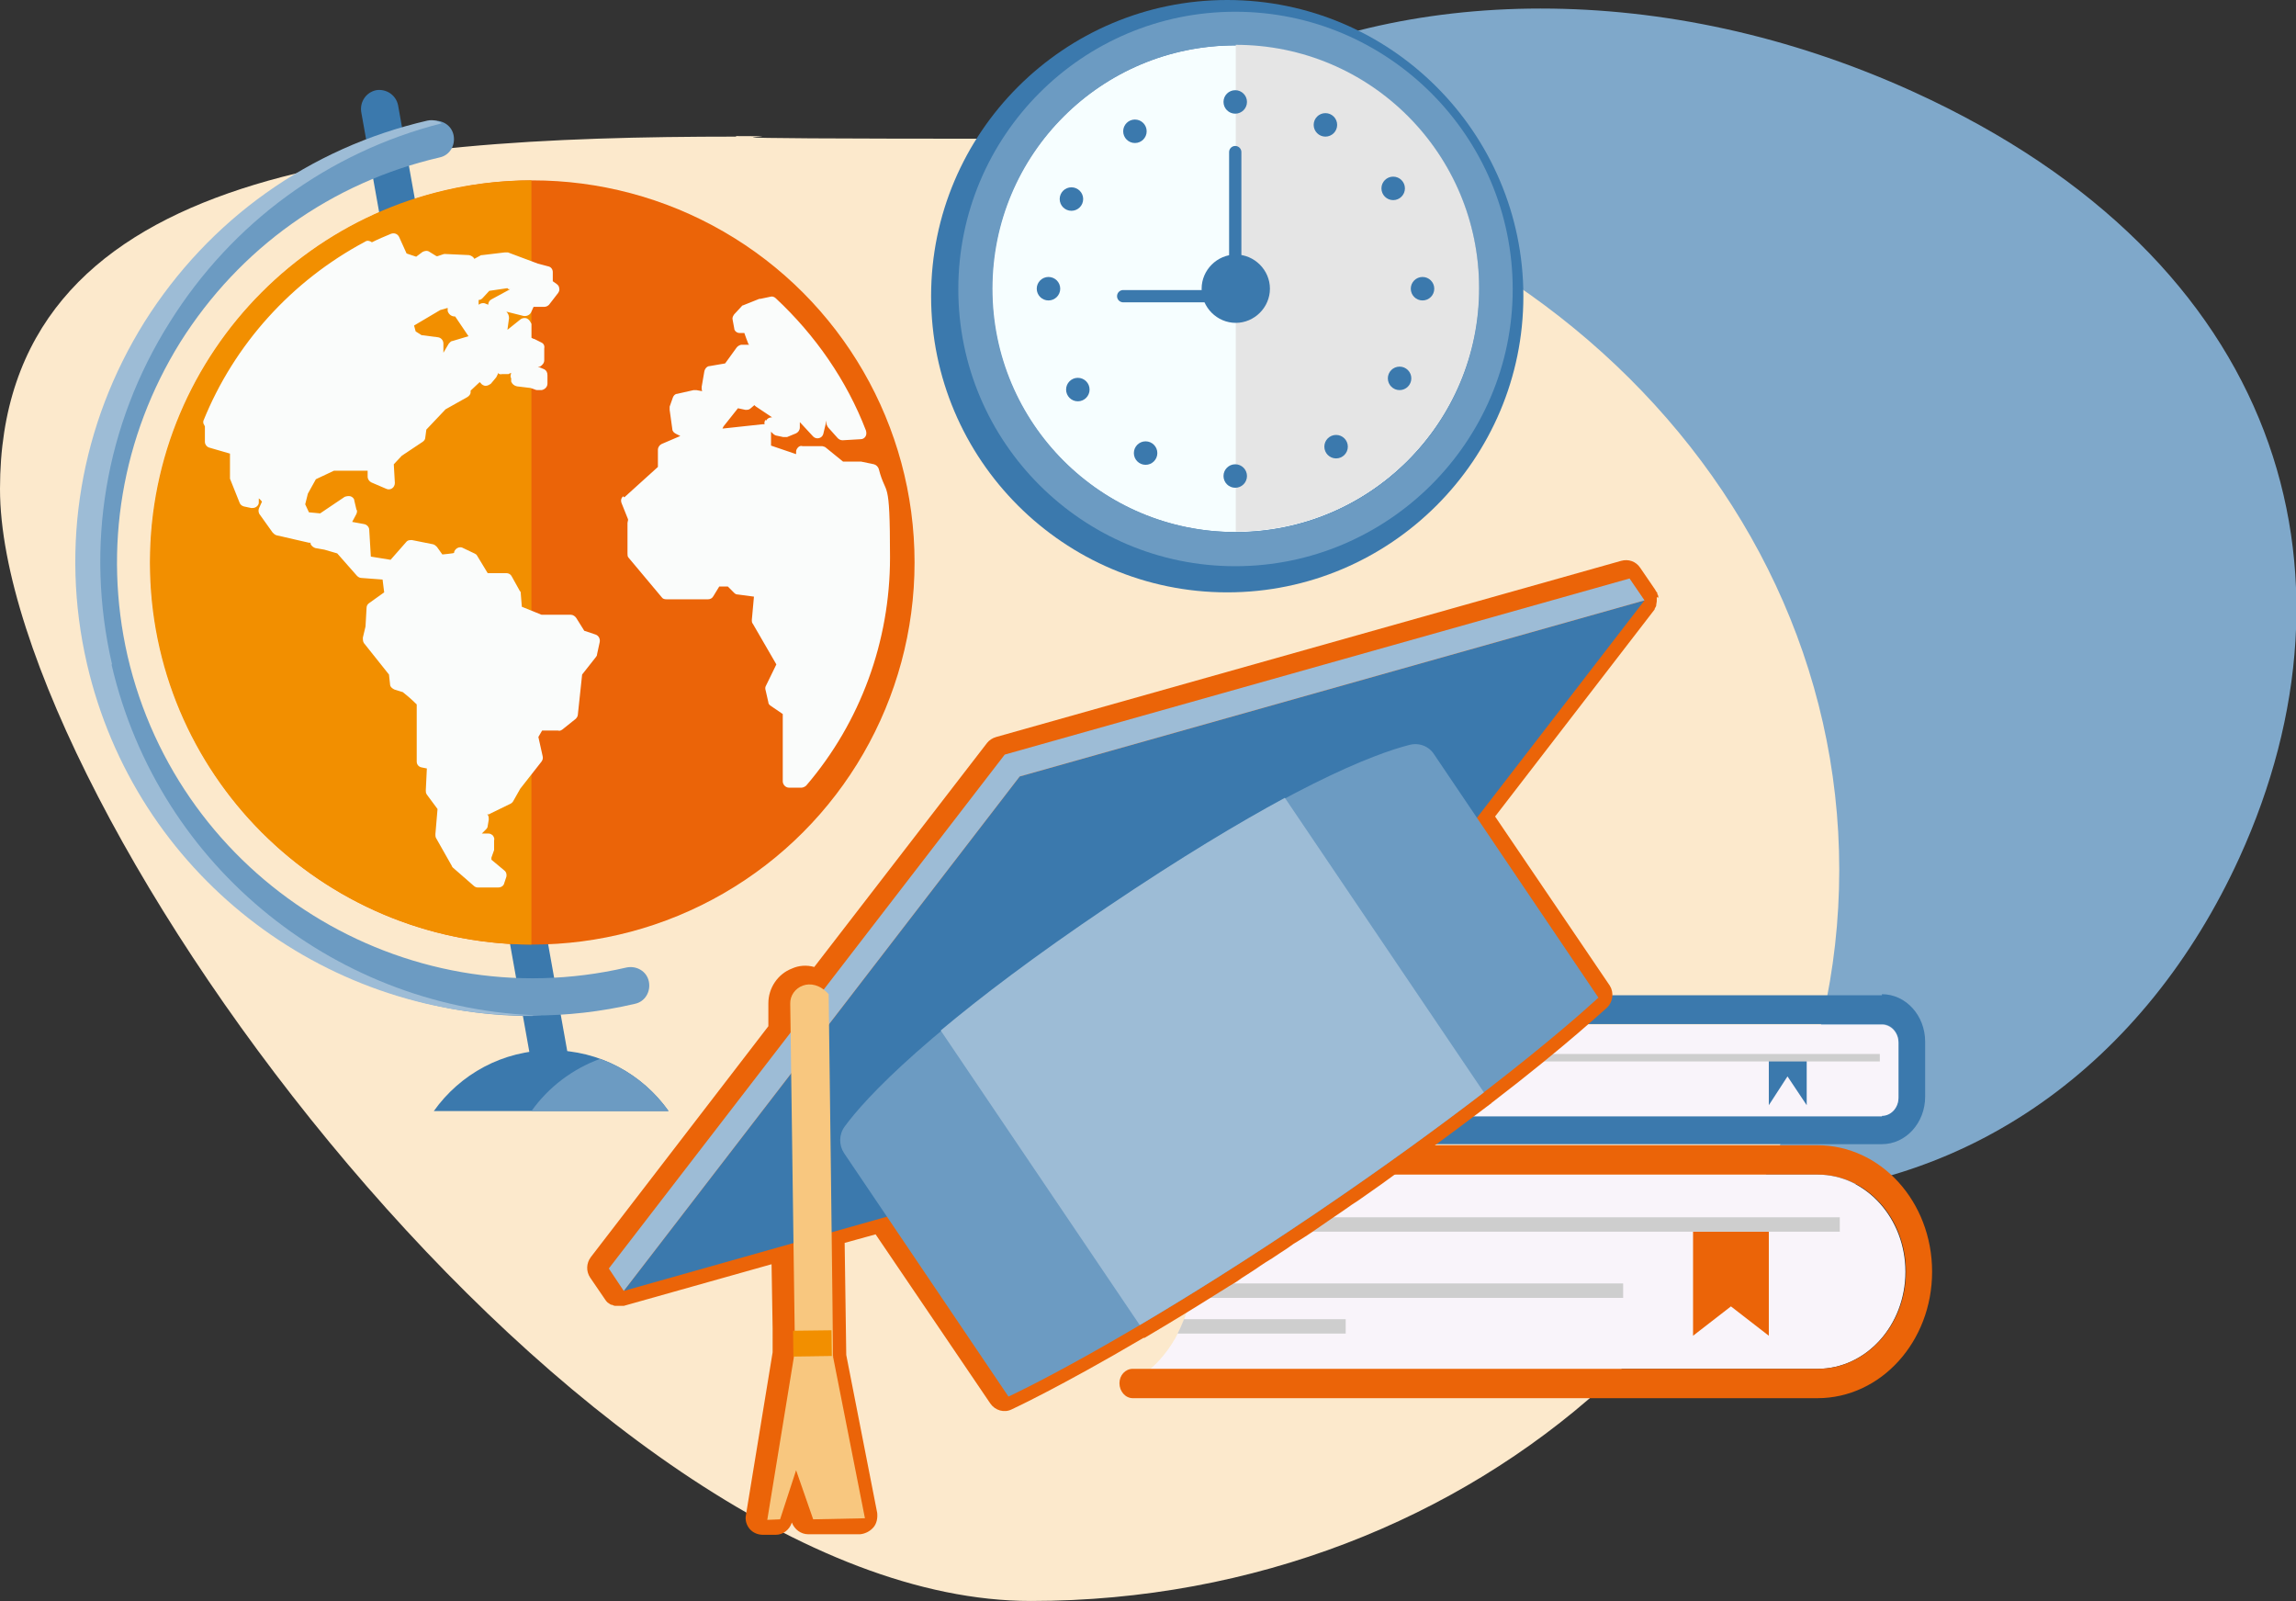 <svg xmlns="http://www.w3.org/2000/svg" id="Layer_1" version="1.1" viewBox="0 0 430.3 300"><rect x="0" y="0" width="430.3" height="300" fill="#333333" stroke="none"/><defs><style>.st0{fill:#9dbcd6}.st3{fill:none;stroke:#3b79ad;stroke-linecap:round;stroke-linejoin:round;stroke-width:2.3px}.st4{fill:#cecece}.st6{fill:#f9f4fa}.st7{fill:#f8c77f}.st8{fill:#eb6408}.st9{fill:#fafcfb}.st10{fill:#6c9bc2}.st11{fill:#3b79ad}.st13{fill:#f28f00}</style></defs><path d="M288.7 1.6c-44.7 0-83.6 19.8-99.8 55.3-24.4 53.5 12 122.5 81.3 154.1 19.9 9.1 38.7 13.2 56 13.2 42.8 0 76.1-25.4 93.5-63.5 24.4-53.5 8.2-111.9-61.1-143.5-23.3-10.6-47.2-15.6-69.8-15.6" style="fill:#7fa8ca"/><path d="M138 25.6c-69.9 0-138 6.3-138 66S109.5 300 193.2 300s151.5-61.3 151.5-137S276.9 26 193.2 26s-36.5-.5-55.3-.5" style="fill:#fce9cc"/><path d="M357.1 238.3c0-10-7.4-18.2-16.5-18.2h-125s7.9 6.1 7.9 18.2-7.9 18.2-7.9 18.2h125c9.1 0 16.5-8.1 16.5-18.2Z" class="st6"/><path d="M340.6 214.6H212.3c-1.4 0-2.5 1.2-2.5 2.8 0 1.5 1.1 2.7 2.5 2.7h128.4c9.1 0 16.5 8.1 16.5 18.2 0 10-7.4 18.2-16.5 18.2H212.3c-1.4 0-2.5 1.2-2.5 2.7 0 1.5 1.1 2.8 2.5 2.8h128.3c11.9 0 21.5-10.6 21.5-23.7s-9.6-23.7-21.5-23.7Z" class="st8"/><path d="m317.3 250.3 7.1-5.5 7.1 5.5v-19.5h-14.2v19.5z" class="st8"/><path d="M304.2 240.5v2.7H223c.2-.9.3-1.7.4-2.7h80.9ZM252.2 247.2v2.7h-31.5c.4-.8.8-1.7 1.2-2.7h30.3ZM344.8 228.1v2.7H222.3c-.3-1-.6-1.8-1-2.7h123.5Z" class="st4"/><path d="M352.7 186.5H212.2c-1.4 0-2.5 1.2-2.5 2.7 0 1.5 1.1 2.7 2.5 2.7h140.5c1.7 0 3.1 1.5 3.1 3.4v10.3c0 1.9-1.4 3.4-3.1 3.4H212.2c-1.4 0-2.5 1.2-2.5 2.7 0 1.5 1.1 2.7 2.5 2.7h140.5c4.5 0 8.1-4 8.1-8.9v-10.3c0-4.9-3.6-8.9-8.1-8.9Z" class="st11"/><path d="M352.7 209.1c1.7 0 3.1-1.5 3.1-3.4v-10.3c0-1.9-1.4-3.4-3.1-3.4H215.5s4.6 3.9 4.6 8.6-4.6 8.6-4.6 8.6h137.2Z" class="st6"/><path d="m331.5 207.1 3.5-5.4 3.6 5.4v-8.3h-7.1v8.3z" class="st11"/><path d="M352.3 197.5v1.4H220c-.1-.5-.3-1-.4-1.4h132.8ZM244 203v1.4h-24.8c.2-.5.4-.9.6-1.4H244Z" class="st4"/><path d="M310.8 112c0-.2 0-.4-.2-.7v-.2c-.2-.2-.3-.4-.4-.6l-2.8-4.1c-.8-1.2-2.2-1.7-3.6-1.3l-117.1 33c-.7.2-1.3.6-1.7 1.1l-32.4 42c-1.4-.4-2.9-.3-4.2.3-2.6 1-4.4 3.6-4.4 6.5v4.3l-33.3 43.3c-.8 1.1-.9 2.6-.1 3.8l2.8 4.1c.1.2.3.4.5.6 0 0 .2.1.3.2.1 0 .2.2.4.2 0 0 .2 0 .3.1.1 0 .2.1.4.1h1.6l27.7-7.8.2 12.1V253.4l-5 30.5c-.2.9.1 1.9.7 2.6.6.7 1.5 1.1 2.5 1.1h2.4c1.4 0 2.6-1 3-2.3.5 1.3 1.7 2.2 3.1 2.2h9.7c1-.1 1.9-.6 2.5-1.3.6-.7.8-1.7.7-2.7l-5.8-29.6-.3-21 5.8-1.6 21.5 31.7c.9 1.3 2.6 1.8 4 1.1 0 0 8.9-4.1 24.7-13.4h.2c4.4-2.6 9.2-5.5 14.1-8.6l.5-.3c.8-.5 1.7-1.1 2.6-1.6l1-.7c1.2-.8 2.4-1.5 3.5-2.3.7-.5 1.4-.9 2.2-1.4l1.5-1c.8-.5 1.7-1.1 2.5-1.7l1.3-.8c1.3-.8 2.6-1.7 3.9-2.6 1.3-.9 2.6-1.8 3.8-2.6l1.3-.9c.8-.6 1.7-1.1 2.5-1.7l3.7-2.6 3.3-2.4 1.1-.8c.8-.6 1.6-1.2 2.4-1.7l.5-.4c4.7-3.4 9.1-6.7 13.2-9.8 0 0 .1 0 .1-.1 14.6-11.2 21.6-17.9 21.7-17.9 1.1-1.1 1.3-2.8.5-4.1L280.2 153l29.9-38.8v-.1l.1-.2c.1-.2.2-.3.2-.5v-.1c0-.2.1-.4.1-.6v-.8Zm-2.9.5Z" class="st8"/><path d="m191.1 145.5-74.2 96.4 117-33 74.3-96.4-117.1 33" class="st11"/><path d="m188.3 141.4-74.2 96.3 2.8 4.2 74.2-96.4 117.1-33-2.8-4.1-117.1 33" class="st0"/><path d="M299.6 186.9s-16.9 16-53.2 40.6C210.1 252 189 261.7 189 261.7l-30.8-45.6c-1-1.5-1-3.5.1-5 3.8-5.2 15.7-18.3 49.3-41.1 33.6-22.7 50.2-28.8 56.5-30.4 1.8-.5 3.7.2 4.7 1.8l30.8 45.6Z" class="st10"/><path d="m176.3 193.1 37.3 55.2c8.8-5.2 19.9-12.1 32.9-20.9 13-8.8 23.5-16.5 31.6-22.7l-37.3-55.2c-8.5 4.6-19.4 11.1-33.2 20.4s-23.9 17-31.3 23.2Z" class="st0"/><path d="M156.1 254.1v.8c.1 0-.8-68.6-.8-68.6-3.2-3.6-7.3-1.3-7.2 1.8l.9 66.1h7.2Z" class="st7"/><path d="m148.633 249.362 7.2-.088.06 4.9-7.2.088z" class="st13"/><path d="m149.2 275.5 3.2 9.2 9.7-.2-6-30.4-7.3.1-5 30.6 2.4-.1 3-9.2z" class="st7"/><path d="M103.3 203.9c-1.7 0-3.1-1.2-3.4-2.9L67.7 21c-.3-1.9.9-3.7 2.8-4.1 1.9-.3 3.7.9 4.1 2.8l32.2 180c.3 1.9-.9 3.7-2.8 4.1h-.6Z" class="st11"/><circle cx="99.8" cy="105.4" r="71.6" class="st8"/><path d="M99.6 33.8c-39.5 0-71.5 32.1-71.5 71.6s32 71.5 71.5 71.6V33.8Z" class="st13"/><path d="M38.4 79.9v2.9c0 .5.4 1 .9 1.1l3.8 1.1v4.7l1.8 4.5c.1.3.4.6.8.7l1.4.3c.3 0 .6 0 .9-.2s.5-.5.5-.8v-.8c.1 0 .6.6.6.6l-.5 1.1c-.2.4-.2.8 0 1.2l2.5 3.5c.2.2.4.4.7.5l6.1 1.4h.3c0 .1 0 .3.1.4.2.3.5.5.8.6l1.7.3 2.4.7 3.7 4.2c.2.2.5.4.8.4l4 .3.3 2.4-2.8 2c-.3.2-.5.5-.5.9l-.2 3.5-.5 2.1c0 .3 0 .7.2 1l4.7 5.9.2 1.8c0 .5.4.8.8 1 .9.3 1.3.4 1.6.5.4.3 1.6 1.3 2.6 2.3v10.7c0 .6.4 1 .9 1.1l1 .2-.2 4.1c0 .3 0 .5.2.8l2 2.7-.4 4.7c0 .2 0 .5.1.7l3 5.3c0 .1.1.2.2.3l3.9 3.4c.2.2.5.3.7.3h3.9c.5 0 1-.3 1.1-.8l.4-1.2c.1-.4 0-.9-.4-1.2l-2.4-2v-.4l.5-1.4v-1.8c.1-.3 0-.6-.2-.9-.2-.2-.5-.4-.8-.4h-1.3l.8-.8c.2-.2.3-.4.3-.6l.2-1.2c0-.4 0-.8-.3-1h.2c.1 0 .2 0 .3-.1l3.9-1.9c.2-.1.4-.3.5-.5l1.3-2.3 4-5.1c.2-.3.3-.6.2-1l-.8-3.6.7-1.2h3c.3.1.5 0 .8-.2l2.5-2c.2-.2.4-.5.4-.8l.8-7.5 2.6-3.3c.1-.1.2-.3.2-.5l.5-2.3c.1-.6-.2-1.2-.8-1.4l-2.1-.7-1.5-2.4c-.2-.3-.6-.6-1-.6h-5.5l-3.7-1.5-.2-2.5c0-.2 0-.3-.2-.5l-1.5-2.7c-.2-.4-.6-.6-1-.6h-3.5l-2-3.3c-.1-.2-.3-.3-.5-.4l-2.1-1c-.3-.2-.7-.2-1.1 0-.3.2-.6.5-.6.9 0 .1-2.2.3-2.2.3l-1-1.4c-.2-.2-.4-.4-.7-.5l-4-.8c-.4 0-.8 0-1.1.4l-2.9 3.3-3.7-.6-.3-5c0-.5-.4-1-1-1.1l-2.2-.4.8-1.5c.1-.3.2-.6 0-.8l-.4-1.7c0-.4-.4-.7-.7-.8-.4-.1-.8 0-1.1.1L60 96.2l-2.1-.2-.7-1.5.5-2 1.5-2.7 3.4-1.6h6.3v1.1c0 .5.3.9.7 1.1l2.8 1.2c.4.2.8.1 1.1-.1.3-.2.5-.6.5-1l-.2-3.5 1.5-1.6 3.9-2.6c.3-.2.5-.5.5-.8l.2-1.5 3.6-3.8 4.1-2.3c.3-.2.6-.5.6-.9v-.3l1.7-1.6.2.2c.2.3.6.5.9.5.4 0 .7-.2 1-.4l1-1.2.3-.6v-.2c.2.2.5.3.8.2h1.2c.2-.1.3-.2.5-.2-.1.4-.2.7 0 1v.6c.2.5.6.8 1.1.9l2.5.3.6.2c.2.1.5.2.7.2h.8c.6-.1 1.1-.6 1.1-1.2v-1.6c0-.5-.2-.9-.6-1.1l-1.2-.5h.4c.5-.3.8-.7.8-1.2v-2.2c.1-.5-.1-.9-.5-1.1l-1.4-.7h-.1l-.4-.2v-2.6c-.2-.4-.4-.8-.8-1-.4-.2-.9-.1-1.2.1l-2.5 2 .3-2.2c0-.5-.2-.9-.5-1.2l3.2.8c.5.1 1.1-.1 1.4-.6l.5-1.1h2c.4 0 .7-.2.9-.4l1.7-2.2c.2-.3.3-.6.2-.9 0-.3-.2-.6-.5-.8l-.7-.5V51c0-.5-.3-1-.9-1.1l-1.9-.5-5.6-2.1h-.6l-4.2.5c-.1 0-.3 0-.4.1l-1.1.6c-.2-.4-.6-.6-1-.7l-4.3-.2h-.4L82 48h-.2l-1.3-.8c-.4-.3-.9-.2-1.3 0l-1.2.9-1.8-.6-1.4-3.1c-.3-.6-.9-.8-1.5-.6-1.2.5-2.4 1-3.6 1.6-.4-.3-.9-.4-1.3-.1-13.7 7.3-24.5 19.2-30.3 33.6v.4Zm41.3-26.8h-.2.2Zm5.6 6.2 2.5 3.7-3 .9c-.3 0-.5.3-.7.5l-1 1.7v-1.7c0-.6-.4-1.1-1-1.2l-3.1-.4-1.1-.7-.3-1.1 4.9-2.9 1.4-.4v.6c.2.6.7 1 1.3 1Zm10.3-5.1-3.5 1.9c-.4.2-.6.6-.6 1l-.5-.2c-.4-.2-.9-.1-1.3.2v-.9h.1c.3 0 .5-.2.7-.4l1.2-1.3 3.4-.5.2.2ZM116.8 93c-.4.3-.5.8-.3 1.3l1.2 3v.2c0 .1-.1.3-.1.5v5.7c0 .3 0 .6.2.8l6.2 7.4c.2.3.5.4.9.4h7.8c.4 0 .8-.2 1-.6l1.1-1.8h1.6l1.2 1.2c.2.2.4.3.7.3l3 .4-.4 4.4c0 .2 0 .5.2.7l4.4 7.6-2 4.1c-.1.2-.1.5 0 .8l.5 2.2c0 .3.2.5.5.7l2.2 1.5v12.6c0 .6.5 1.2 1.2 1.2h2.3c.3 0 .7-.2.9-.4 10.2-11.9 15.7-27.1 15.7-42.7s-.7-11.2-2.1-16.6c-.1-.4-.5-.8-.9-.9l-2.4-.5H158l-3.2-2.6c-.2-.2-.4-.2-.7-.3h-3.7c-.3-.1-.6 0-.8.2-.2.2-.4.5-.4.8v.5l-4.7-1.6v-2.6l.2.2c.2.2.4.4.7.5l1.4.3h.7l1.7-.7c.4-.2.7-.6.7-1.1V79v.1l2.5 2.7c.3.3.7.4 1.1.3.4-.1.7-.4.8-.8l.6-2.5v.7c.1.2.2.5.4.7l1.7 1.9c.2.2.5.4.9.4l3.4-.2c.4 0 .7-.2.9-.5.2-.3.2-.7.1-1.1-3.6-9.4-9.5-17.9-16.9-24.8-.3-.3-.7-.4-1-.3l-1.9.4h-.2l-3 1.2c-.2 0-.3.2-.4.3l-1.3 1.4c-.2.3-.4.6-.3 1l.3 1.6c0 .5.5.9 1 .9h.9c0 .1.7 1.9.7 1.9 0 .1.1.2.2.3h-1.5c-.4.1-.7.3-.9.6l-2.1 2.9-2.9.5c-.5 0-.9.5-1 1l-.5 2.9c0 .3 0 .6.1.8l-1.1-.2h-.5l-3.1.7c-.4 0-.7.4-.8.7l-.6 1.7v.6l.5 3.6c0 .4.3.7.7.9l.8.4-3.5 1.5c-.4.2-.7.6-.7 1.1v3.2l-6.3 5.7Zm26.6-14.3c-.1.3-.2.5-.1.8h-.4l-7.4.8h-.1l.2-.4 2.7-3.4 1.4.3c.4 0 .7 0 1-.3l.7-.6c0 .1.2.2.3.3l3 2c-.5 0-.9.2-1.1.6Z" class="st9"/><path d="M99.8 190.4c-38.7 0-73.7-26.6-82.8-65.9-5.1-22.1-1.3-44.9 10.8-64.1 12-19.2 30.8-32.7 53-37.7 1.9-.4 3.8.7 4.2 2.6.4 1.9-.7 3.8-2.6 4.2-20.3 4.7-37.5 17-48.6 34.6-11 17.7-14.5 38.6-9.9 58.8 9.7 41.9 51.6 68.1 93.5 58.4 1.9-.4 3.8.7 4.2 2.6.4 1.9-.7 3.8-2.6 4.2-6.4 1.5-12.8 2.2-19.1 2.2Z" class="st10"/><path d="M21 124.5c-5.1-22.1-1.3-44.9 10.8-64.1 11.7-18.7 29.8-31.9 51-37.3-.8-.5-1.7-.7-2.7-.5-22.1 5.1-40.9 18.5-53 37.7-12 19.2-15.9 42-10.8 64.1 9.1 39.3 44.1 65.9 82.8 65.9h2.6c-37.9-.9-71.9-27.3-80.8-65.8Z" class="st0"/><path d="M125.3 208.2c-4.9-6.9-12.9-11.4-22-11.4s-17.1 4.5-22 11.4h44Z" class="st11"/><path d="M112.5 198.4c-5.2 1.9-9.7 5.3-12.9 9.8h25.7c-3.2-4.5-7.6-7.9-12.9-9.8Z" class="st10"/><path d="M230 0c-30.6 0-55.5 24.9-55.5 55.5S199.4 111 230 111s55.5-24.9 55.5-55.5S260.6 0 230 0Zm0 97.5c-23.2 0-42.1-18.9-42.1-42.1s18.9-42.1 42.1-42.1 42.1 18.9 42.1 42.1-18.9 42.1-42.1 42.1Z" class="st11"/><path d="M277.1 54.1c0 25.2-20.4 45.6-45.6 45.6s-45.6-20.4-45.6-45.6 20.4-45.6 45.6-45.6 45.6 20.4 45.6 45.6Z" style="fill:#f6feff"/><path d="M231.5 2.2c-28.7 0-51.9 23.3-51.9 52s23.3 51.9 51.9 51.9 52-23.3 52-51.9-23.3-52-52-52Zm.1 97.5c-25.2 0-45.6-20.4-45.6-45.6s20.4-45.6 45.6-45.6 45.6 20.4 45.6 45.6-20.4 45.6-45.6 45.6Z" class="st10"/><path d="M231.6 8.5v91.1c25.2 0 45.6-20.4 45.6-45.6S256.8 8.4 231.6 8.4Z" style="fill:#e5e5e5"/><path d="M238 54.1c0 3.5-2.9 6.4-6.4 6.4s-6.4-2.9-6.4-6.4 2.9-6.4 6.4-6.4 6.4 2.9 6.4 6.4Z" class="st11"/><circle cx="231.5" cy="19.1" r="2.2" class="st11"/><circle cx="231.5" cy="89.2" r="2.2" class="st11"/><circle cx="196.5" cy="54.1" r="2.2" class="st11"/><circle cx="266.6" cy="54.1" r="2.2" class="st11"/><circle cx="200.8" cy="37.3" r="2.2" class="st11"/><circle cx="262.3" cy="70.9" r="2.2" class="st11"/><circle cx="214.7" cy="84.9" r="2.2" class="st11"/><circle cx="248.4" cy="23.4" r="2.2" class="st11"/><circle cx="212.7" cy="24.6" r="2.2" class="st11"/><circle cx="250.4" cy="83.7" r="2.2" class="st11"/><circle cx="202" cy="73" r="2.2" class="st11"/><circle cx="261.1" cy="35.3" r="2.2" class="st11"/><path d="M231.5 51.9V28.5M228.5 55.5h-18" class="st3"/></svg>